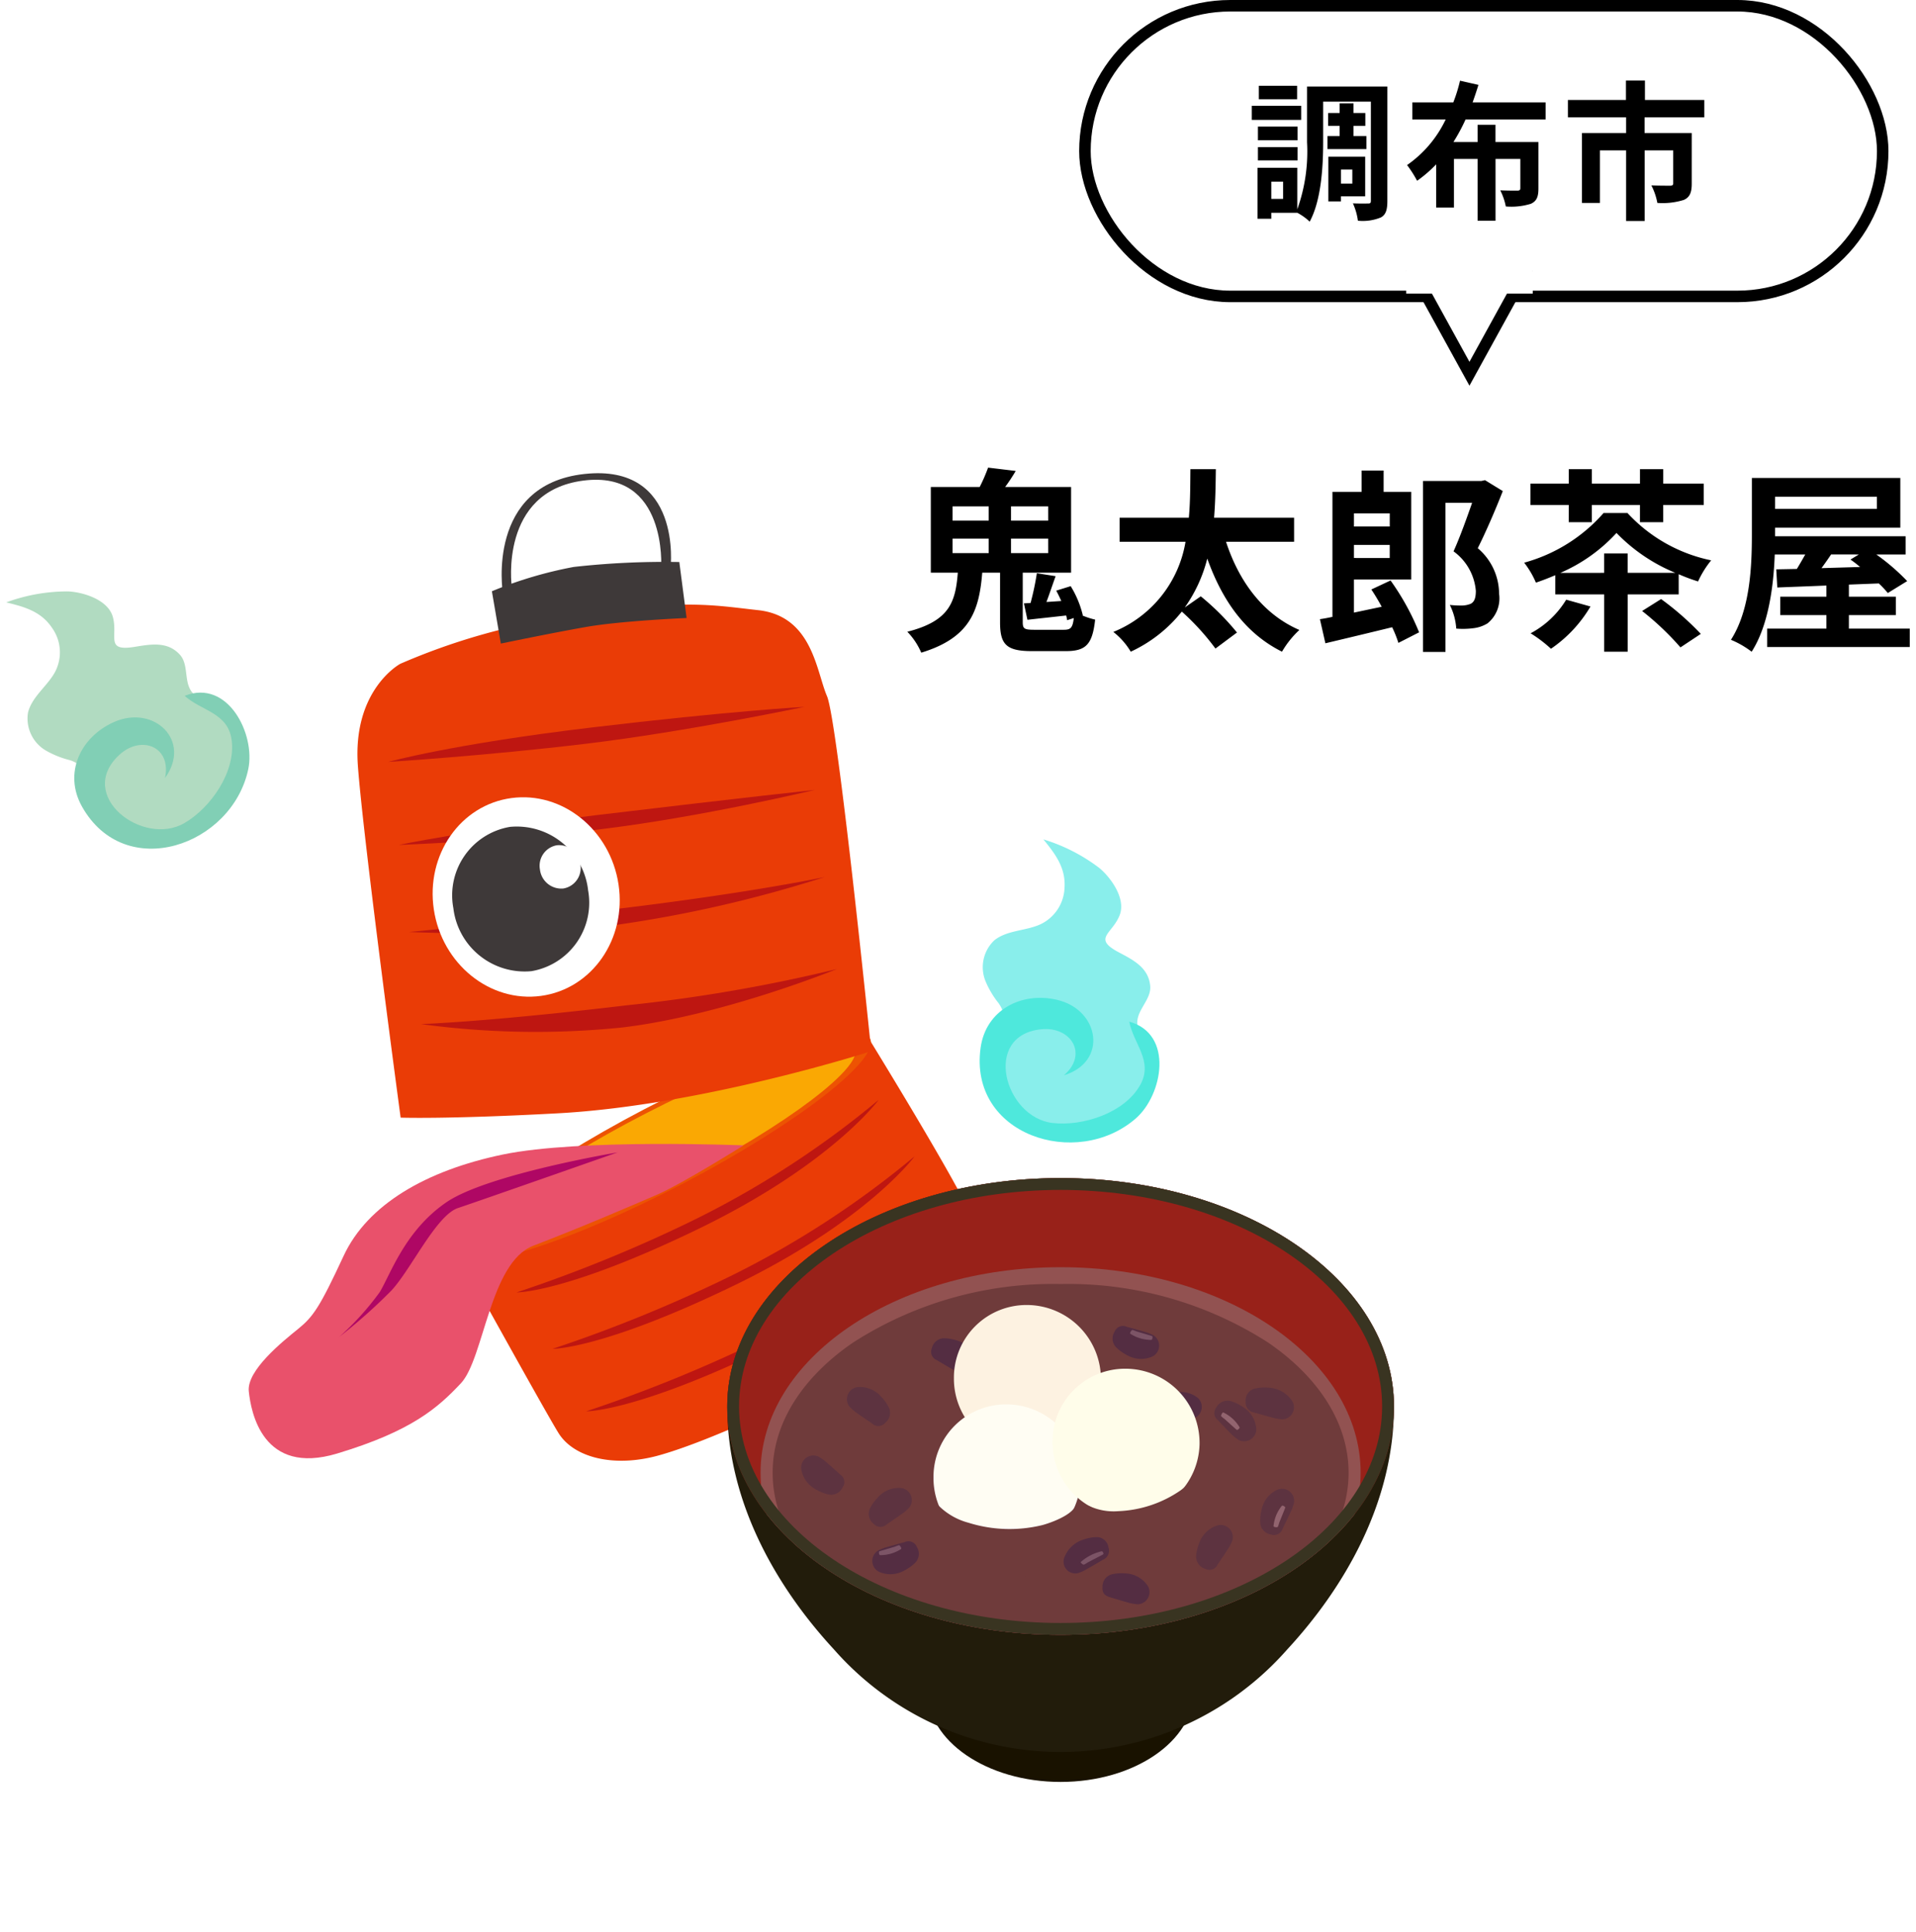 <svg xmlns="http://www.w3.org/2000/svg" xmlns:xlink="http://www.w3.org/1999/xlink" width="166.499" height="167.885" viewBox="0 0 166.499 167.885">
  <defs>
    <filter id="楕円形_21" x="0" y="22.885" width="145" height="145" filterUnits="userSpaceOnUse">
      <feOffset dx="5" dy="4" input="SourceAlpha"/>
      <feGaussianBlur stdDeviation="3.5" result="blur"/>
      <feFlood flood-opacity="0.09"/>
      <feComposite operator="in" in2="blur"/>
      <feComposite in="SourceGraphic"/>
    </filter>
    <clipPath id="clip-path">
      <rect id="長方形_1149" data-name="長方形 1149" width="120.593" height="113.732" fill="none"/>
    </clipPath>
    <clipPath id="clip-path-2">
      <path id="パス_3418" data-name="パス 3418" d="M56.117,74.709c0,10.961,12.969,19.847,28.969,19.847s28.969-8.886,28.969-19.847S101.086,54.863,85.086,54.863,56.117,63.748,56.117,74.709" transform="translate(-56.117 -54.863)" fill="none"/>
    </clipPath>
  </defs>
  <g id="map_item_pc_10" transform="translate(-365.544 -4179.095)">
    <g id="コンポーネント_10_11" data-name="コンポーネント 10 – 11" transform="translate(371.044 4208.48)">
      <g transform="matrix(1, 0, 0, 1, -5.5, -29.39)" filter="url(#楕円形_21)">
        <circle id="楕円形_21-2" data-name="楕円形 21" cx="62" cy="62" r="62" transform="translate(5.5 29.39)" fill="#fff"/>
      </g>
    </g>
    <path id="パス_4119" data-name="パス 4119" d="M4.318-8.347H7.463v1.258H4.318Zm0-2.805H7.463v1.241H4.318Zm8.313,1.241H9.4v-1.241h3.23Zm0,2.822H9.4V-8.347h3.23ZM15.64-1.683a8.66,8.66,0,0,0-1.054-2.533l-1.258.391c.153.272.306.595.442.9l-1.292.085c.255-.663.527-1.5.8-2.244l-1.632-.255A24.149,24.149,0,0,1,11.1-2.754l-.578.034.306,1.428c1.02-.119,2.176-.238,3.366-.374.034.136.068.289.085.408l.578-.187c-.1.867-.289,1.02-.867,1.02h-2.55c-.884,0-1.02-.085-1.02-.663v-4.3h4.2v-7.446H8.891a16.461,16.461,0,0,0,.918-1.394l-2.4-.289a14.882,14.882,0,0,1-.731,1.683H2.431v7.446H4.777c-.2,2.55-.714,4.2-4.386,5.134A6.064,6.064,0,0,1,1.6,1.564C5.831.272,6.63-2.057,6.9-5.389H8.449v4.318c0,1.921.544,2.5,2.771,2.5h2.941c1.751,0,2.312-.578,2.55-2.737a6.89,6.89,0,0,1-1.105-.357ZM34-8.075v-2.091H27.047c.119-1.479.136-2.907.153-4.216H24.99c-.017,1.292,0,2.737-.136,4.216H18.836v2.091h5.729A10.265,10.265,0,0,1,18.292-.238a6.222,6.222,0,0,1,1.513,1.717,12.215,12.215,0,0,0,4.437-3.485,21.207,21.207,0,0,1,2.924,3.213l1.87-1.394a21.942,21.942,0,0,0-3.145-3.145L24.5-2.363a12.669,12.669,0,0,0,1.955-4.25c1.309,3.655,3.3,6.494,6.494,8.092A8.116,8.116,0,0,1,34.459-.408c-3.179-1.377-5.253-4.233-6.375-7.667Zm8.313-2.465V-9.4H39.2V-10.54ZM39.2-6.664V-7.8h3.111v1.139Zm1.513,2.737c.306.459.612.969.9,1.5l-2.414.51V-4.794h4.981V-12.41h-2.4v-1.853H39.865v1.853H37.332V-1.547c-.391.085-.748.153-1.088.2L36.72.748c1.649-.391,3.774-.9,5.8-1.394a9.814,9.814,0,0,1,.544,1.36l1.8-.918a21.9,21.9,0,0,0-2.482-4.505Zm9.877-9.5-.306.068H45.2V1.5h1.955V-11.458H49.47c-.459,1.309-1.071,3.026-1.615,4.216a4.724,4.724,0,0,1,1.938,3.434c0,.6-.119.952-.442,1.122a2.078,2.078,0,0,1-.731.153,8.938,8.938,0,0,1-1.088-.051,5.419,5.419,0,0,1,.561,2.057,7.027,7.027,0,0,0,1.479-.034,2.98,2.98,0,0,0,1.241-.425,2.788,2.788,0,0,0,1-2.567,5.212,5.212,0,0,0-1.853-3.961c.714-1.428,1.53-3.315,2.176-4.964Zm7.276,3.655h2.006v-1.5h4.182v1.5h2.023v-1.5H69.6v-1.853H66.079v-1.258H64.056v1.258H59.874v-1.258H57.868v1.258H54.536v1.853h3.332Zm-.221,6.732A8.029,8.029,0,0,1,54.553-.119a11.523,11.523,0,0,1,1.768,1.343,11.5,11.5,0,0,0,3.434-3.672Zm-.51-2.329A14.277,14.277,0,0,0,62.016-8.84a15.056,15.056,0,0,0,5.117,3.468H62.985V-7.055h-2.04v1.683ZM67.422-3.5V-5.253a15.893,15.893,0,0,0,1.683.629A8.407,8.407,0,0,1,70.244-6.46a13.634,13.634,0,0,1-7.276-4.114H60.894a14.122,14.122,0,0,1-6.9,4.318,7.743,7.743,0,0,1,1.02,1.734c.561-.187,1.122-.408,1.683-.646V-3.5h4.25V1.479h2.04V-3.5ZM64.243-2.057a24.277,24.277,0,0,1,3.332,3.162L69.343-.068a24.787,24.787,0,0,0-3.451-3.026ZM83.079-6.97l-.731.442a9.193,9.193,0,0,1,.833.646c-1.139.034-2.278.068-3.349.1.272-.374.561-.782.833-1.19Zm1.564-5.015v1.054H75.8v-1.054ZM82.212-.527V-1.7h4.08V-3.3h-4.08V-4.352l2.6-.1a8.493,8.493,0,0,1,.782.833l1.683-1.037A18.348,18.348,0,0,0,84.592-6.97h2.55V-8.551H75.8V-9.3h10.88v-4.318H73.78V-8.7c0,2.7-.136,6.528-1.819,9.146a7.887,7.887,0,0,1,1.8,1.037C75.225-.8,75.667-4.2,75.769-6.97h2.652c-.238.425-.493.867-.731,1.258L75.9-5.678,75.99-4.1c1.207-.051,2.669-.1,4.267-.17V-3.3H76.245v1.6h4.012V-.527H75.106v1.6H87.5v-1.6Z" transform="translate(444 4234.25)" stroke="rgba(0,0,0,0)" stroke-width="1"/>
    <g id="コンポーネント_9_13" data-name="コンポーネント 9 – 13" transform="translate(459.324 4179.095)">
      <g id="グループ_740" data-name="グループ 740" transform="translate(-11.279 -5.937)">
        <g id="長方形_980" data-name="長方形 980" transform="translate(11.279 5.937)" fill="#fff" stroke="#000" stroke-width="1">
          <rect width="70.325" height="26.259" rx="13.129" stroke="none"/>
          <rect x="0.5" y="0.5" width="69.325" height="25.259" rx="12.629" fill="none"/>
        </g>
        <path id="パス_4116" data-name="パス 4116" d="M-15.782-10.608H-19.11v1.17h3.328Zm.351,1.742h-4.29v1.222h4.29Zm-.312,1.807h-3.445v1.183h3.445Zm-3.445,2.938h3.445V-5.278h-3.445Zm6.045-2.119v1.131h3.38V-6.24h-1.118v-.884h1.027V-8.242h-1.027v-.845H-12.09v.845h-1v1.118h1v.884Zm2.158,2.912v1.222h-.988V-3.328ZM-9.867-1V-4.446h-3.2V-.559h1.092V-1ZM-17-.78h-1.027V-2.275H-17Zm9.061-9.763h-6.981v4.836A14.883,14.883,0,0,1-15.769.13V-3.484h-3.458V.949h1.2V.429h2.262A4.855,4.855,0,0,1-14.69,1.2c1.014-1.872,1.17-4.836,1.17-6.9V-9.23h4.147V-.624c0,.2-.052.247-.234.247s-.793.013-1.326-.013A5.362,5.362,0,0,1-10.5,1.118a4.142,4.142,0,0,0,2-.286c.442-.247.559-.689.559-1.443ZM5.811-7.683V-9.165H-.533q.273-.76.507-1.521l-1.6-.364A13.615,13.615,0,0,1-2.21-9.165H-5.772v1.482h2.9A10.09,10.09,0,0,1-6.227-3.718a10.093,10.093,0,0,1,.871,1.365A10.867,10.867,0,0,0-3.7-3.783V-.026h1.547V-4.251H-.1V1.118h1.56V-4.251H3.614v2.535c0,.169-.065.221-.273.221-.182,0-.871,0-1.469-.026a5.439,5.439,0,0,1,.481,1.4A5.769,5.769,0,0,0,4.524-.351c.52-.234.663-.624.663-1.339V-5.72H1.456v-1.5H-.1v1.5H-2.2A15.807,15.807,0,0,0-1.144-7.683ZM19.6-7.865V-9.373H14.443v-1.69H12.792v1.69H7.748v1.508h5.057V-6.5H8.97V-.429h1.56V-4.992h2.275V1.144h1.612V-4.992H16.9v2.86c0,.143-.065.208-.273.208s-.975,0-1.625-.026a5.549,5.549,0,0,1,.52,1.521,6.2,6.2,0,0,0,2.3-.26c.533-.234.689-.676.689-1.417V-6.5h-4.1V-7.865Z" transform="translate(46 24)"/>
      </g>
      <g id="グループ_739" data-name="グループ 739" transform="translate(28.414 22.518)">
        <g id="多角形_99" data-name="多角形 99" transform="translate(11 11) rotate(180)" fill="#fff">
          <path d="M 10.154 9.5 L 0.846 9.5 L 5.5 1.038 L 10.154 9.5 Z" stroke="none"/>
          <path d="M 5.5 2.075 L 1.691 9 L 9.309 9 L 5.5 2.075 M 5.5 0 L 11 10 L 0 10 L 5.5 0 Z" stroke="none" fill="#000"/>
        </g>
        <rect id="長方形_984" data-name="長方形 984" width="11" height="3" fill="#fff"/>
      </g>
    </g>
    <g id="グループ_750" data-name="グループ 750" transform="translate(366.085 4220.219)">
      <g id="グループ_751" data-name="グループ 751">
        <g id="グループ_750-2" data-name="グループ 750" clip-path="url(#clip-path)">
          <path id="パス_3390" data-name="パス 3390" d="M5.483,23.853a8.11,8.11,0,0,1-2.076-.846,3.226,3.226,0,0,1-1.514-3.279c.352-1.41,1.728-2.325,2.378-3.582a3.656,3.656,0,0,0-.287-3.773C3.019,10.926,1.57,10.54,0,10.154A15.444,15.444,0,0,1,5.375,9.2c1.339.064,3.481.728,3.892,2.225.462,1.687-.7,3.015,1.884,2.595,1.4-.227,2.881-.51,3.956.7.629.707.441,1.868.75,2.71.423,1.15,1.342,1.051,2.3,1.63a5.077,5.077,0,0,1,2.318,2.789c1.035,3.313-2.212,7.615-5.263,8.657a6.424,6.424,0,0,1-5.3-.552c-1.782-1.128-2-2.974-2.824-4.718a2.542,2.542,0,0,0-1.6-1.383" transform="translate(0 1.071)" fill="#b1dbc1"/>
          <path id="パス_3391" data-name="パス 3391" d="M14.883,28.408c-3.633,2.118-9.5-2.389-5.671-5.922,1.908-1.761,4.559-.715,3.967,2.013,2.357-3.246-.95-6.4-4.418-4.872-2.944,1.3-4.411,4.46-2.8,7.342,3.745,6.681,13.055,3.423,14.457-3.245.638-3.031-1.769-7.858-5.532-6.369,1.47,1.322,3.73,1.457,4.078,3.782.413,2.762-1.793,5.935-4.084,7.271" transform="translate(0.617 1.99)" fill="#81cfb5"/>
          <path id="パス_3392" data-name="パス 3392" d="M77.375,42.732A8.076,8.076,0,0,1,76.231,40.8,3.224,3.224,0,0,1,77,37.276c1.133-.912,2.782-.808,4.059-1.418a3.657,3.657,0,0,0,2.05-3.181c.1-1.737-.818-2.92-1.836-4.176a15.438,15.438,0,0,1,4.859,2.485c1.029.86,2.336,2.683,1.758,4.124-.65,1.623-2.374,1.983-.065,3.206,1.25.662,2.6,1.333,2.731,2.946.074.943-.777,1.755-1.038,2.613-.357,1.173.435,1.648.845,2.687a5.073,5.073,0,0,1,.164,3.623c-1.175,3.265-6.361,4.733-9.423,3.721a6.422,6.422,0,0,1-3.892-3.641c-.739-1.975.2-3.577.6-5.465a2.541,2.541,0,0,0-.439-2.069" transform="translate(8.858 3.321)" fill="#89eeeb"/>
          <path id="パス_3393" data-name="パス 3393" d="M82.085,51.708c-4.175-.506-6.132-7.643-.945-8.145,2.585-.25,4.065,2.184,1.947,4,3.837-1.165,3.108-5.677-.581-6.552-3.131-.742-6.209.891-6.661,4.163-1.05,7.588,8.339,10.614,13.483,6.144,2.338-2.031,3.335-7.331-.565-8.417.374,1.942,2.095,3.414.967,5.478-1.339,2.45-5.013,3.647-7.646,3.328" transform="translate(8.827 4.758)" fill="#4ee8dc"/>
          <path id="パス_3394" data-name="パス 3394" d="M56.069,73.979l2.219,3.937a35.6,35.6,0,0,0,7.21-2.57,27.589,27.589,0,0,0,6.266-4.37l-2.586-3.931a43.363,43.363,0,0,1-6,3.956c-2.517,1.223-7.108,2.979-7.108,2.979" transform="translate(6.533 7.811)" fill="#3e3939"/>
          <path id="パス_3395" data-name="パス 3395" d="M70.871,44.022A98.9,98.9,0,0,1,53.93,54.7c-9.165,4.555-18.711,8.128-18.711,8.128S42.832,76.6,43.9,78.3c1.34,2.13,4.79,2.983,8.595,1.956,5.912-1.6,20.2-8.509,24.12-12.449,2.576-2.587,4.541-5.375,2.932-8.839s-8.679-14.949-8.679-14.949" transform="translate(4.103 5.129)" fill="#ea3c06"/>
          <path id="パス_3396" data-name="パス 3396" d="M39.721,65.51a125,125,0,0,0,15.621-6.4A80.868,80.868,0,0,0,71.181,48.779s-4.1,5.6-15.622,11.192S39.721,65.51,39.721,65.51" transform="translate(4.628 5.683)" fill="#be1611"/>
          <path id="パス_3397" data-name="パス 3397" d="M42.524,69.9a125.043,125.043,0,0,0,15.622-6.4A80.962,80.962,0,0,0,73.984,53.17s-4.1,5.6-15.621,11.192S42.524,69.9,42.524,69.9" transform="translate(4.955 6.195)" fill="#be1611"/>
          <path id="パス_3398" data-name="パス 3398" d="M45.138,74.765a125.043,125.043,0,0,0,15.622-6.4A80.935,80.935,0,0,0,76.6,58.035s-4.1,5.6-15.622,11.192-15.839,5.538-15.839,5.538" transform="translate(5.259 6.762)" fill="#be1611"/>
          <path id="パス_3399" data-name="パス 3399" d="M70.982,44.057c.931,1.783-6.341,7.427-16.243,12.6S36.053,64.589,35.12,62.805s6.34-7.427,16.243-12.6,18.685-7.927,19.618-6.144" transform="translate(4.083 5.07)" fill="#ed5303"/>
          <path id="パス_3400" data-name="パス 3400" d="M69.516,44.784c.846,1.588-5.9,6.706-15.072,11.43s-17.289,7.267-18.136,5.679,5.9-6.706,15.071-11.43,17.29-7.266,18.137-5.679" transform="translate(4.222 5.163)" fill="#faa803"/>
          <path id="パス_3401" data-name="パス 3401" d="M31.037,15.384s-4.156,2.251-3.661,8.882S31.089,54.81,31.089,54.81s3.985.148,13.643-.374c12.62-.681,27.253-5.4,27.253-5.4s-2.912-28.689-3.846-30.855-1.262-6.956-5.986-7.472c-3.971-.435-6.638-1.051-16.965.61a56.4,56.4,0,0,0-14.15,4.061" transform="translate(3.185 1.192)" fill="#ea3c06"/>
          <path id="パス_3402" data-name="パス 3402" d="M29.755,22.968s8.432-.526,17.2-1.582,18.935-3.2,18.935-3.2-6.442.354-18.552,1.8-17.586,2.979-17.586,2.979" transform="translate(3.467 2.119)" fill="#be1611"/>
          <path id="パス_3403" data-name="パス 3403" d="M30.56,29.432s8.768-.31,17.539-1.367,18.6-3.414,18.6-3.414-6.447.694-18.555,2.143S30.56,29.432,30.56,29.432" transform="translate(3.561 2.872)" fill="#be1611"/>
          <path id="パス_3404" data-name="パス 3404" d="M31.336,36.209a121.471,121.471,0,0,0,17.9-.6,110.014,110.014,0,0,0,18.236-4.179s-6.321,1.368-18.43,2.817-17.708,1.964-17.708,1.964" transform="translate(3.651 3.662)" fill="#be1611"/>
          <path id="パス_3405" data-name="パス 3405" d="M32.279,43.375a73.6,73.6,0,0,0,17.53.291c8.771-1.057,18.608-5.073,18.608-5.073a137.48,137.48,0,0,1-18.255,3.15c-12.109,1.449-17.883,1.632-17.883,1.632" transform="translate(3.761 4.497)" fill="#be1611"/>
          <path id="パス_3406" data-name="パス 3406" d="M49.342,32.8c.71,4.747-2.306,9.083-6.738,9.684s-8.6-2.762-9.312-7.51,2.306-9.083,6.739-9.682,8.6,2.761,9.311,7.509" transform="translate(3.867 2.939)" fill="#fff"/>
          <path id="パス_3407" data-name="パス 3407" d="M46.511,33.009A6.032,6.032,0,0,1,41.6,40.071a6.238,6.238,0,0,1-6.791-5.476,6.031,6.031,0,0,1,4.914-7.062,6.237,6.237,0,0,1,6.792,5.476" transform="translate(4.047 3.202)" fill="#3e3939"/>
          <path id="パス_3408" data-name="パス 3408" d="M45.051,30.6a1.809,1.809,0,0,1-1.473,2.117,1.87,1.87,0,0,1-2.035-1.642,1.807,1.807,0,0,1,1.473-2.116A1.868,1.868,0,0,1,45.051,30.6" transform="translate(4.838 3.373)" fill="#fff"/>
          <path id="パス_3409" data-name="パス 3409" d="M38.578,14,37.8,9.453a35.6,35.6,0,0,1,7.11-2.112,70.769,70.769,0,0,1,9.177-.428l.633,4.865s-5.66.238-8.729.777S38.578,14,38.578,14" transform="translate(4.404 0.805)" fill="#3e3939"/>
          <path id="パス_3410" data-name="パス 3410" d="M61.877,52.331s-14.25-.592-20.919.794-11.764,4.343-13.839,8.81-2.642,5.286-3.963,6.355S18.69,71.877,18.88,73.7s1.2,7.361,7.676,5.41,8.745-3.965,10.756-6.105,2.5-10.5,6.289-11.954c4.277-1.637,8.492-3.461,10.694-4.406s7.581-4.314,7.581-4.314" transform="translate(2.199 6.083)" fill="#e9516b"/>
          <path id="パス_3411" data-name="パス 3411" d="M50.139,52.859S38.816,54.748,35.229,57.2s-4.842,6.23-5.786,7.8a24.394,24.394,0,0,1-3.523,3.9,47.2,47.2,0,0,0,4.529-4.028c1.7-1.824,3.9-6.543,5.787-7.172s13.9-4.847,13.9-4.847" transform="translate(3.02 6.159)" fill="#af0764"/>
          <path id="パス_3412" data-name="パス 3412" d="M39.434,9.819S38.327,1.586,45.659.642s6.76,7.577,6.76,7.577h.818S54.3-.875,45.74.068s-7.084,10.283-7.084,10.283Z" transform="translate(4.493 0)" fill="#3e3939"/>
          <path id="パス_3413" data-name="パス 3413" d="M94.859,95.582c0,4.385-5.188,7.938-11.588,7.938s-11.587-3.554-11.587-7.938,5.187-7.938,11.587-7.938S94.859,91.2,94.859,95.582" transform="translate(8.352 10.212)" fill="#191200"/>
          <path id="パス_3414" data-name="パス 3414" d="M85.086,54.863c-16,0-28.969,8.885-28.969,19.846,0,8.46,4.4,15.846,9.284,21.128a26.221,26.221,0,0,0,39.37,0c4.881-5.282,9.284-12.668,9.284-21.128,0-10.961-12.969-19.846-28.969-19.846" transform="translate(6.538 6.392)" fill="#221c0b"/>
          <path id="パス_3415" data-name="パス 3415" d="M114.055,74.709c0,10.961-12.969,19.847-28.969,19.847s-28.97-8.886-28.97-19.847,12.971-19.846,28.97-19.846,28.969,8.885,28.969,19.846" transform="translate(6.538 6.392)" fill="#982119"/>
        </g>
      </g>
      <g id="グループ_753" data-name="グループ 753" transform="translate(62.655 61.255)">
        <g id="グループ_752" data-name="グループ 752" clip-path="url(#clip-path-2)">
          <path id="パス_3416" data-name="パス 3416" d="M110.855,79.663c0,9.864-11.673,17.862-26.072,17.862s-26.073-8-26.073-17.862S70.383,61.8,84.784,61.8s26.072,8,26.072,17.862" transform="translate(-55.815 -54.055)" fill="#925251"/>
          <path id="パス_3417" data-name="パス 3417" d="M84.674,95.913a32.147,32.147,0,0,1-18.028-5.081c-4.511-3.091-6.995-7.111-6.995-11.321s2.484-8.23,6.995-11.32a32.138,32.138,0,0,1,18.028-5.081A32.136,32.136,0,0,1,102.7,68.19c4.511,3.09,7,7.11,7,11.32s-2.485,8.231-7,11.321a32.145,32.145,0,0,1-18.028,5.081" transform="translate(-55.705 -53.902)" fill="#6f3b3b"/>
        </g>
      </g>
      <g id="グループ_755" data-name="グループ 755">
        <g id="グループ_754" data-name="グループ 754" clip-path="url(#clip-path)">
          <path id="パス_3419" data-name="パス 3419" d="M74.6,70.383a1.059,1.059,0,0,0,1.3-1.307,2.433,2.433,0,0,0-1.617-1.532,3.873,3.873,0,0,0-1.16-.214,1.1,1.1,0,0,0-1.071.86.778.778,0,0,0,.437,1.045c.518.31,1.038.619,1.565.916a5.009,5.009,0,0,0,.549.233" transform="translate(8.387 7.845)" fill="#542d42" fill-rule="evenodd"/>
          <path id="パス_3420" data-name="パス 3420" d="M92.756,73.814a1.06,1.06,0,0,0,.367-1.8,2.428,2.428,0,0,0-2.191-.4,3.851,3.851,0,0,0-1.089.457,1.1,1.1,0,0,0-.424,1.305c.132.481.387.659.937.636.6-.026,1.208-.052,1.812-.093a5.2,5.2,0,0,0,.587-.106" transform="translate(10.412 8.333)" fill="#542d42" fill-rule="evenodd"/>
          <path id="パス_3421" data-name="パス 3421" d="M70.627,80.721a1.059,1.059,0,0,0-.635-1.727,2.43,2.43,0,0,0-2.072.815,3.9,3.9,0,0,0-.687.96A1.1,1.1,0,0,0,67.56,82.1a.778.778,0,0,0,1.131.048c.5-.339,1-.68,1.493-1.031a5.153,5.153,0,0,0,.443-.4" transform="translate(7.821 9.201)" fill="#5d3340" fill-rule="evenodd"/>
          <path id="パス_3422" data-name="パス 3422" d="M67.923,83.931a1.058,1.058,0,0,0,.042,1.84,2.423,2.423,0,0,0,2.223-.1,3.875,3.875,0,0,0,.96-.686,1.106,1.106,0,0,0,.125-1.368.778.778,0,0,0-1.055-.412c-.584.159-1.167.318-1.747.491a5.207,5.207,0,0,0-.548.233" transform="translate(7.854 9.688)" fill="#542d42" fill-rule="evenodd"/>
          <path id="パス_3423" data-name="パス 3423" d="M68.158,84.3c-.056,0-.121.012-.164-.012-.075-.041-.1-.3-.028-.319.451-.143.909-.271,1.362-.408a2.374,2.374,0,0,1,.332-.122c.093-.013.259.288.194.327a3.315,3.315,0,0,1-1.7.534" transform="translate(7.914 9.722)" fill="#7c5466" fill-rule="evenodd"/>
          <path id="パス_3424" data-name="パス 3424" d="M99.643,73.929a1.042,1.042,0,0,0,.822-1.655,2.641,2.641,0,0,0-2.057-1.1,3.744,3.744,0,0,0-1.188.094,1.053,1.053,0,0,0-.75,1.146.865.865,0,0,0,.76.93c.6.172,1.2.342,1.808.5a5.444,5.444,0,0,0,.605.086" transform="translate(11.24 8.291)" fill="#5d3340" fill-rule="evenodd"/>
          <path id="パス_3425" data-name="パス 3425" d="M65.682,72.865a1.058,1.058,0,0,1,.636-1.726,2.425,2.425,0,0,1,2.071.814,3.9,3.9,0,0,1,.687.96,1.1,1.1,0,0,1-.327,1.334.778.778,0,0,1-1.131.048c-.5-.339-1-.68-1.493-1.032a5.121,5.121,0,0,1-.443-.4" transform="translate(7.626 8.286)" fill="#5d3340" fill-rule="evenodd"/>
          <path id="パス_3426" data-name="パス 3426" d="M89.639,67.172a1.058,1.058,0,0,1-.042,1.84,2.42,2.42,0,0,1-2.223-.1,3.826,3.826,0,0,1-.96-.686,1.1,1.1,0,0,1-.125-1.367.778.778,0,0,1,1.055-.412c.584.157,1.167.318,1.747.491a5.556,5.556,0,0,1,.548.232" transform="translate(10.033 7.735)" fill="#542d42" fill-rule="evenodd"/>
          <path id="パス_3427" data-name="パス 3427" d="M89.185,67.546a.435.435,0,0,0,.164-.012c.074-.041.1-.3.028-.319-.452-.143-.909-.271-1.362-.409a2.368,2.368,0,0,0-.332-.121c-.094-.015-.26.288-.194.327a3.315,3.315,0,0,0,1.7.534" transform="translate(10.192 7.77)" fill="#7c5466" fill-rule="evenodd"/>
          <path id="パス_3428" data-name="パス 3428" d="M63.4,76.561a1.058,1.058,0,0,0-1.525,1.029,2.425,2.425,0,0,0,1.287,1.817,3.8,3.8,0,0,0,1.1.438,1.1,1.1,0,0,0,1.218-.635.778.778,0,0,0-.224-1.11c-.449-.405-.9-.809-1.358-1.2a5.313,5.313,0,0,0-.493-.335" transform="translate(7.209 8.91)" fill="#5d3340" fill-rule="evenodd"/>
          <path id="パス_3429" data-name="パス 3429" d="M79.09,66.366a1.058,1.058,0,0,0-1.407-1.186,2.426,2.426,0,0,0-1.4,1.733,3.887,3.887,0,0,0-.122,1.175,1.1,1.1,0,0,0,.943,1,.777.777,0,0,0,1.007-.518c.268-.542.534-1.085.787-1.635a4.941,4.941,0,0,0,.188-.566" transform="translate(8.874 7.585)" fill="#5d3340" fill-rule="evenodd"/>
          <path id="パス_3430" data-name="パス 3430" d="M77.832,66.551c.037-.041.066-.1.112-.121.078-.033.293.111.268.176-.169.443-.353.881-.528,1.322a2.277,2.277,0,0,1-.111.336c-.048.082-.389.023-.378-.051a3.315,3.315,0,0,1,.638-1.662" transform="translate(8.994 7.739)" fill="#92646f" fill-rule="evenodd"/>
          <path id="パス_3431" data-name="パス 3431" d="M100.53,80.3a1.058,1.058,0,0,0-1.407-1.186,2.426,2.426,0,0,0-1.4,1.733A3.853,3.853,0,0,0,97.6,82.02a1.1,1.1,0,0,0,.943,1,.777.777,0,0,0,1.007-.518c.267-.542.533-1.085.787-1.635a4.945,4.945,0,0,0,.188-.566" transform="translate(11.372 9.209)" fill="#5d3340" fill-rule="evenodd"/>
          <path id="パス_3432" data-name="パス 3432" d="M99.272,80.483c.037-.041.066-.1.112-.121.078-.034.293.109.268.176-.169.443-.354.881-.528,1.322a2.223,2.223,0,0,1-.112.335c-.047.083-.387.025-.377-.05a3.3,3.3,0,0,1,.638-1.662" transform="translate(11.492 9.363)" fill="#92646f" fill-rule="evenodd"/>
          <path id="パス_3433" data-name="パス 3433" d="M95.746,83.258a1.058,1.058,0,0,0-1.229-1.369,2.424,2.424,0,0,0-1.623,1.523,3.884,3.884,0,0,0-.284,1.146,1.106,1.106,0,0,0,.8,1.119.779.779,0,0,0,1.071-.374c.338-.5.677-1,1-1.51a5.174,5.174,0,0,0,.265-.535" transform="translate(10.79 9.537)" fill="#5d3340" fill-rule="evenodd"/>
          <path id="パス_3434" data-name="パス 3434" d="M96.076,75.569a1.058,1.058,0,0,0,1.6-.912,2.424,2.424,0,0,0-1.147-1.908,3.832,3.832,0,0,0-1.06-.518,1.1,1.1,0,0,0-1.262.542.778.778,0,0,0,.14,1.123c.416.438.835.875,1.264,1.3a5.074,5.074,0,0,0,.467.371" transform="translate(10.955 8.41)" fill="#5d3340" fill-rule="evenodd"/>
          <path id="パス_3435" data-name="パス 3435" d="M96.088,74.277c.027.049.073.1.075.146,0,.085-.2.237-.258.191-.357-.312-.706-.634-1.06-.95a2.254,2.254,0,0,1-.276-.221c-.06-.073.111-.372.178-.337a3.309,3.309,0,0,1,1.341,1.171" transform="translate(11.017 8.517)" fill="#92646f" fill-rule="evenodd"/>
          <path id="パス_3436" data-name="パス 3436" d="M85.086,55.892c15.407,0,27.941,8.441,27.941,18.817S100.493,93.527,85.086,93.527s-27.94-8.441-27.94-18.818,12.533-18.817,27.94-18.817m0-1.029c-16,0-28.969,8.885-28.969,19.846S69.086,94.556,85.086,94.556s28.969-8.885,28.969-19.847S101.086,54.863,85.086,54.863" transform="translate(6.538 6.392)" fill="#393421"/>
          <path id="パス_3437" data-name="パス 3437" d="M73.759,71.092a6.305,6.305,0,0,1,6.312-6.35,6.453,6.453,0,0,1,6.463,6.591,6.389,6.389,0,0,1-12.775-.241" transform="translate(8.594 7.543)" fill="#fdf2e1" fill-rule="evenodd"/>
          <path id="パス_3438" data-name="パス 3438" d="M72.17,78.827a6.305,6.305,0,0,1,6.312-6.35,6.453,6.453,0,0,1,6.463,6.591,6.389,6.389,0,0,1-12.775-.241" transform="translate(8.408 8.444)" fill="#fffdf3" fill-rule="evenodd"/>
          <path id="パス_3439" data-name="パス 3439" d="M81.436,76.051a6.305,6.305,0,0,1,6.312-6.35,6.453,6.453,0,0,1,6.463,6.591,6.389,6.389,0,0,1-12.775-.241" transform="translate(9.488 8.121)" fill="#fffdea" fill-rule="evenodd"/>
          <path id="パス_3440" data-name="パス 3440" d="M80.446,86.609a17.128,17.128,0,0,1-4.284-.778,3.777,3.777,0,0,1-.742-.337,12.734,12.734,0,0,1-3.093-2.5,2.541,2.541,0,0,1-.682-1.611c-.012-.26-.09-.518-.13-.779-.065-.433.232-.673.655-.5a1.874,1.874,0,0,1,.611.376,5.76,5.76,0,0,0,2.5,1.4,11.962,11.962,0,0,0,6.412.21c.526-.135,2.675-.837,2.948-1.8.2-.7,2.078,1.156,2.184,1.853a2.043,2.043,0,0,1-.746,1.884,9.858,9.858,0,0,1-3.957,2.28,14.448,14.448,0,0,1-1.671.307" transform="translate(8.331 9.326)" fill="#6f3b3b" fill-rule="evenodd"/>
          <path id="パス_3441" data-name="パス 3441" d="M92.788,83.691a14.684,14.684,0,0,1-3.817.66,3.245,3.245,0,0,1-.727-.06,11.4,11.4,0,0,1-3.384-1.2,2.4,2.4,0,0,1-1.09-1.182,7.144,7.144,0,0,0-.36-.634c-.2-.355-.026-.655.381-.642a1.683,1.683,0,0,1,.631.136,5.072,5.072,0,0,0,2.531.437,10.221,10.221,0,0,0,5.4-1.814,9.23,9.23,0,0,0,1.1-.964,4.986,4.986,0,0,1,1.77-1.135,1.067,1.067,0,0,1,1.421.546,1.928,1.928,0,0,1-.009,1.865A8.692,8.692,0,0,1,94.08,82.9a12.388,12.388,0,0,1-1.292.786" transform="translate(9.709 8.994)" fill="#6f3b3b" fill-rule="evenodd"/>
          <path id="パス_3442" data-name="パス 3442" d="M88.329,88.319a1.059,1.059,0,0,0,.941-1.582,2.435,2.435,0,0,0-1.939-1.1,3.881,3.881,0,0,0-1.177.073,1.1,1.1,0,0,0-.831,1.094c-.035.5.15.749.676.909.578.175,1.157.348,1.742.509a5.339,5.339,0,0,0,.588.093" transform="translate(9.941 9.976)" fill="#542d42" fill-rule="evenodd"/>
          <path id="パス_3443" data-name="パス 3443" d="M83.556,85.938a1.022,1.022,0,0,1-1.191-1.367,2.593,2.593,0,0,1,1.68-1.556,3.658,3.658,0,0,1,1.151-.205,1.034,1.034,0,0,1,1,.9.85.85,0,0,1-.49,1.072c-.529.313-1.06.623-1.594.922a5.039,5.039,0,0,1-.554.232" transform="translate(9.589 9.648)" fill="#542d42" fill-rule="evenodd"/>
          <path id="パス_3444" data-name="パス 3444" d="M85.3,83.945a.53.53,0,0,1,.174-.03c.087.016.169.23.1.266-.441.238-.891.464-1.336.7a2.8,2.8,0,0,1-.32.189c-.094.035-.337-.182-.279-.231a4.094,4.094,0,0,1,1.66-.891" transform="translate(9.744 9.777)" fill="#7c5466" fill-rule="evenodd"/>
        </g>
      </g>
    </g>
  </g>
</svg>
